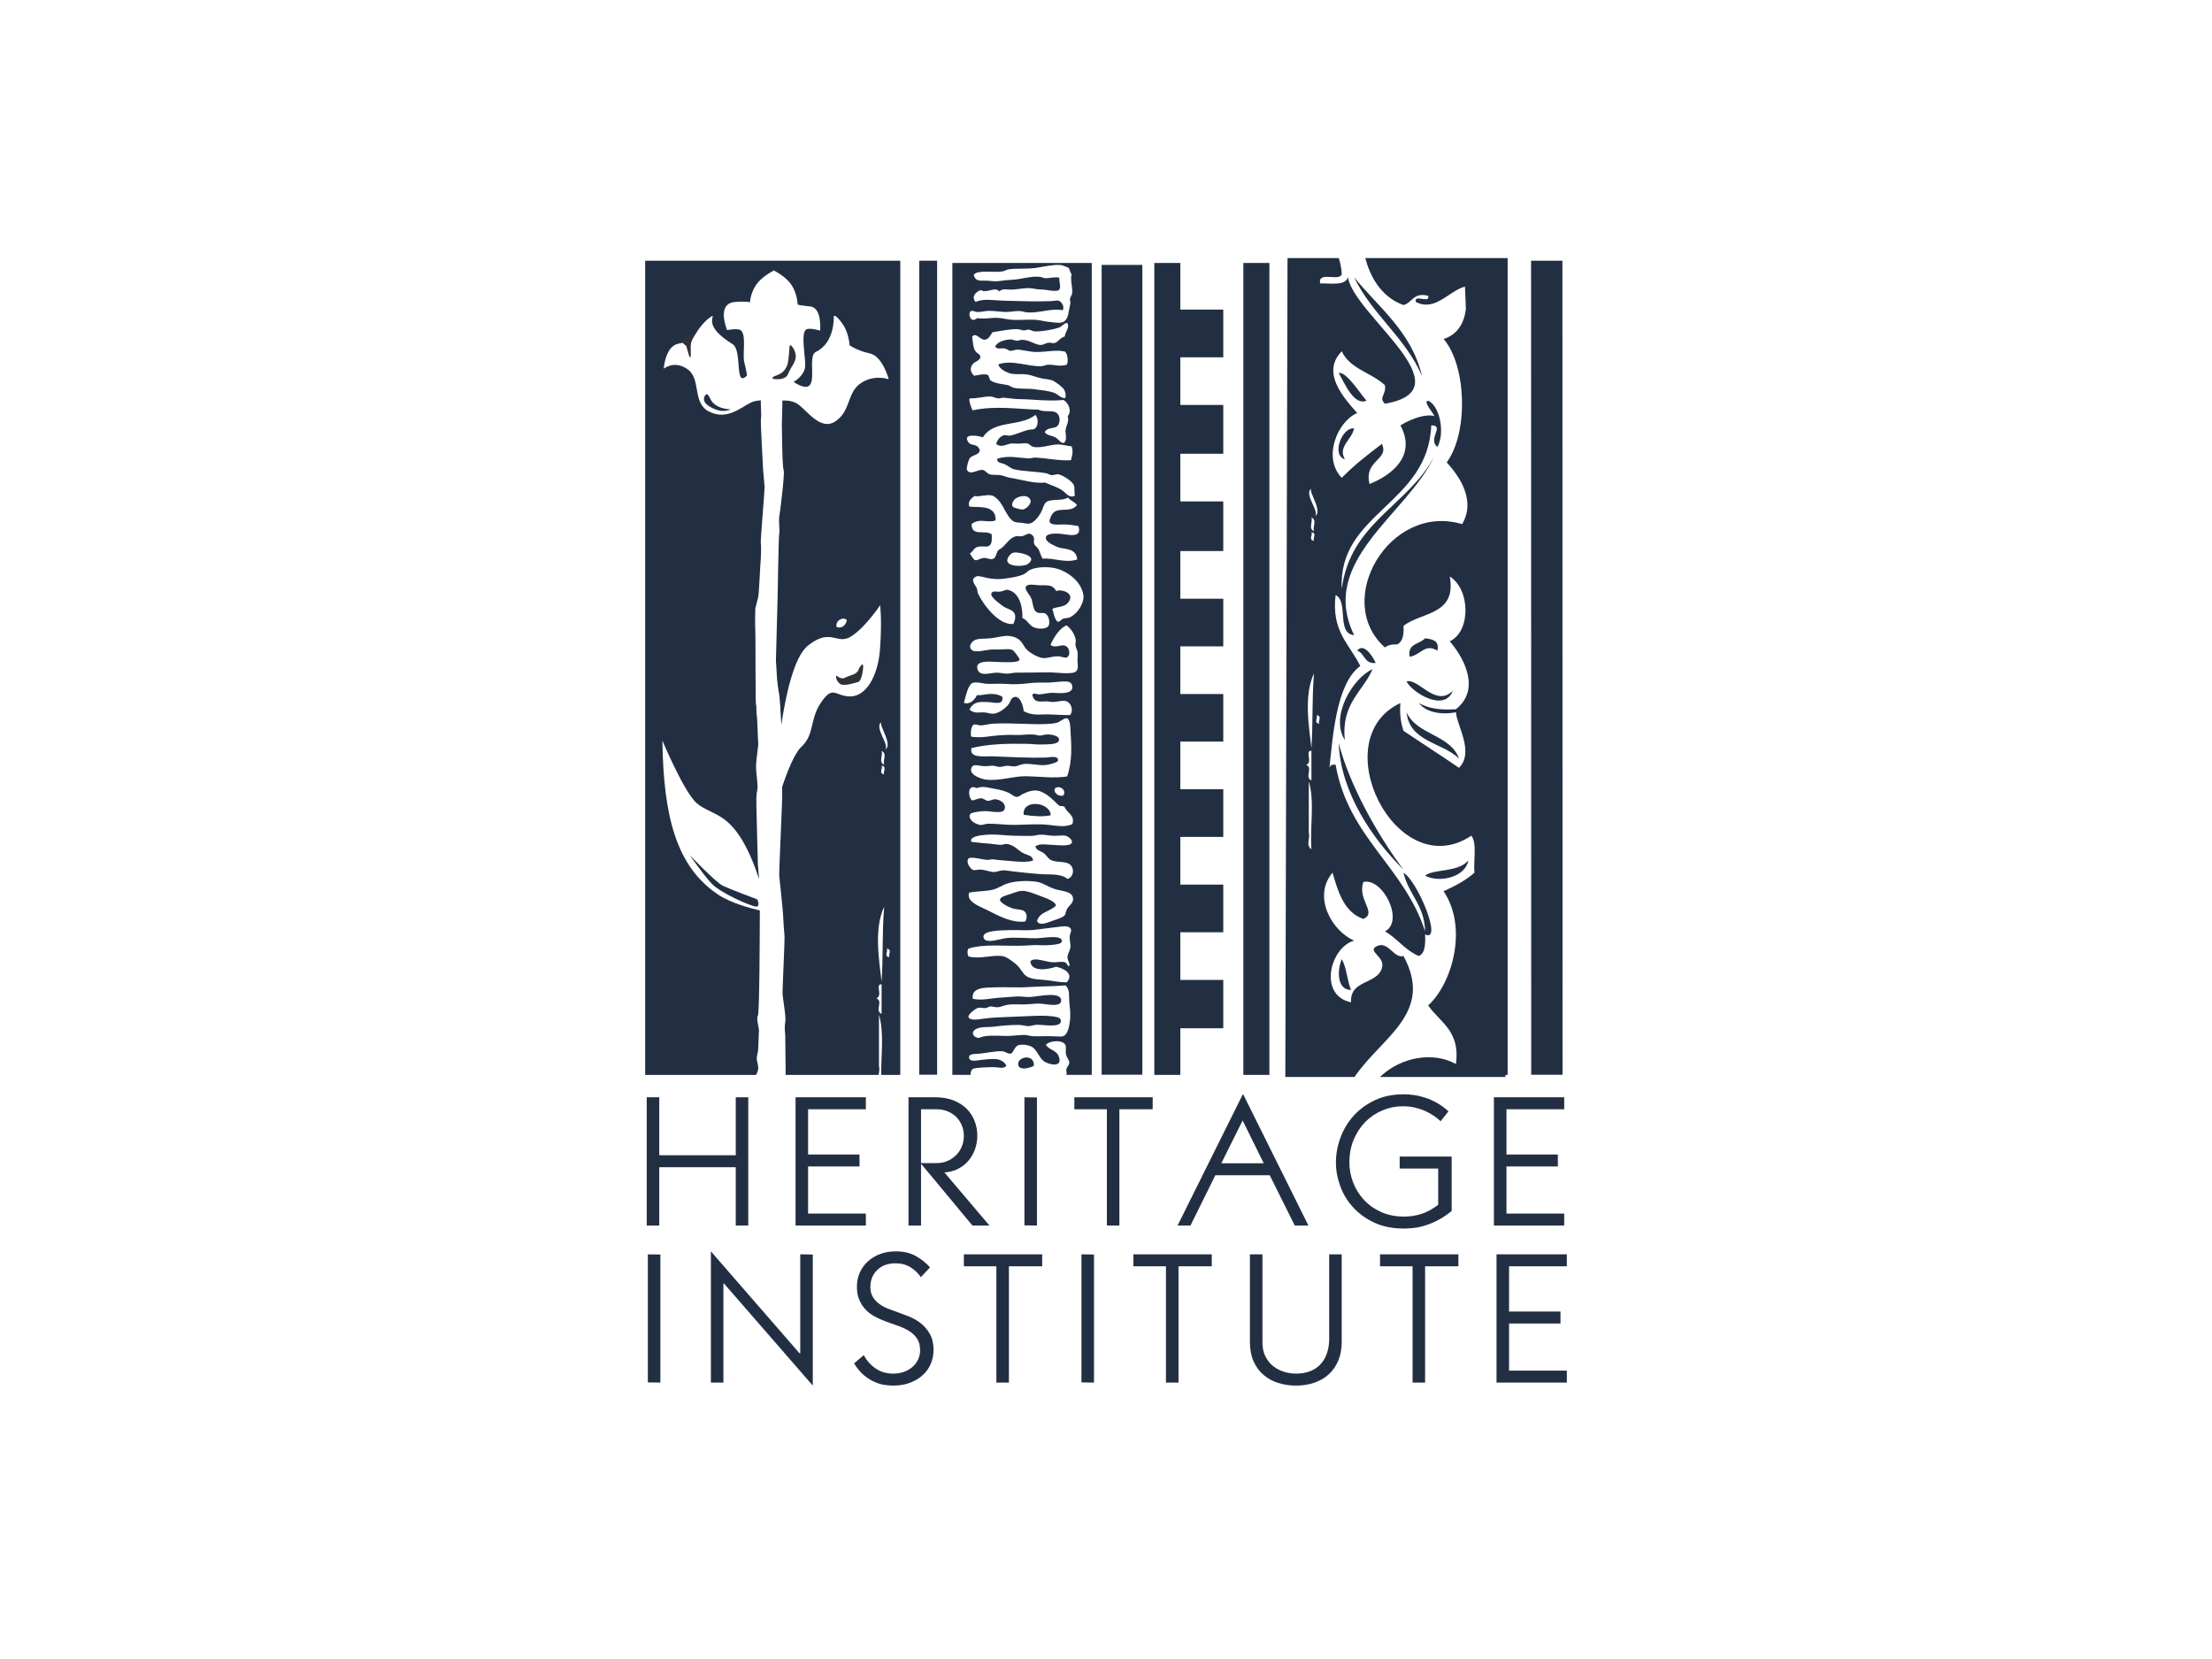 <?xml version="1.0" encoding="UTF-8"?> <svg xmlns="http://www.w3.org/2000/svg" width="120" height="90" viewBox="0 0 120 90" fill="none"> <path d="M47.966 40.685C48.384 40.545 47.362 39.448 47.826 39.173C47.617 39.289 48.536 40.494 47.966 40.685ZM48.249 51.933C47.927 51.867 48.197 51.603 48.108 51.459C48.431 51.526 48.161 51.789 48.249 51.933ZM47.966 41.489C47.641 41.331 47.916 40.969 47.826 40.733C48.151 40.892 47.875 41.252 47.966 41.489ZM47.966 42.009C47.645 41.943 47.915 41.68 47.826 41.535C48.147 41.601 47.879 41.864 47.966 42.009ZM47.826 53.256C47.687 52.071 47.405 50.373 47.966 49.191C47.847 50.623 47.92 51.768 47.826 53.256ZM47.826 55.004C47.423 54.824 47.939 54.337 47.544 54.154C47.92 54.026 47.449 53.368 47.826 53.398V55.004V55.004ZM45.378 34.001C45.324 33.648 45.74 33.443 45.936 33.632C45.919 33.9 45.652 34.139 45.378 34.001ZM35 58.313H41.016C41.077 58.2 41.146 58.045 41.135 57.912C41.114 57.686 41.054 57.565 41.054 57.421C41.054 57.276 41.135 57.038 41.135 56.873C41.135 56.709 41.174 55.973 41.174 55.871C41.174 55.767 41.015 55.242 41.116 55.098C41.202 54.976 41.217 50.785 41.22 49.392C40.701 49.271 39.636 48.984 38.968 48.539C36.723 47.044 35.991 44.366 35.934 40.177C35.934 40.177 37.128 43.025 37.817 43.589C38.507 44.153 39.258 44.08 40.102 45.324C40.577 46.024 40.939 46.952 41.18 47.687C41.156 47.347 41.116 46.909 41.116 46.909C41.116 46.909 41.035 44.009 41.035 43.76C41.035 43.511 41.015 43.144 41.079 42.876C41.143 42.606 41.015 42.012 41.015 41.601C41.015 41.189 41.155 40.424 41.135 40.317C41.114 40.212 41.09 38.996 41.054 38.811C41.018 38.626 41.056 38.326 41.014 38.243C40.974 38.161 40.995 34.317 40.974 34.135C40.953 33.953 40.974 33.165 40.974 33.062C40.974 32.959 41.098 32.568 41.139 32.362C41.179 32.156 41.241 30.634 41.262 30.471C41.281 30.309 41.303 29.563 41.273 29.481C41.242 29.399 41.489 26.569 41.48 26.424C41.47 26.28 41.386 25.406 41.386 25.261C41.386 25.117 41.241 22.772 41.283 22.69C41.324 22.607 41.247 21.722 41.283 21.721C41.096 21.726 40.894 21.759 40.713 21.849C40.178 22.115 39.415 22.832 38.436 22.312C37.555 21.845 38.036 20.559 37.311 20.038C36.585 19.516 36.008 20.002 36.008 20.002C36.008 20.002 36.084 18.793 36.791 18.646L37.496 18.499C37.496 18.499 37.558 18.337 37.888 17.879C38.329 17.267 38.666 17.13 38.666 17.13C38.67 17.317 38.308 17.775 39.74 18.667C40.295 19.013 39.82 21.079 40.524 20.373C40.524 20.373 40.495 20.104 40.376 19.651C40.264 19.226 40.543 17.986 40.105 17.879C39.862 17.819 39.447 17.909 39.447 17.909C39.447 17.909 38.841 16.479 39.856 16.384C40.392 16.335 40.688 16.395 40.688 16.395C40.688 16.395 40.703 15.916 41.023 15.447C41.3 15.042 41.828 14.754 41.968 14.683V14.667C41.968 14.667 41.974 14.669 41.985 14.675C41.996 14.669 42.002 14.666 42.002 14.666V14.685C42.141 14.757 42.667 15.05 42.94 15.458C43.254 15.93 43.273 16.526 43.273 16.526C43.273 16.526 43.416 16.57 43.952 16.625C44.609 16.692 44.49 17.936 44.49 17.936C44.49 17.936 44.035 17.793 43.791 17.85C43.353 17.952 43.776 19.581 43.66 20.005C43.536 20.456 43.052 20.72 43.052 20.72C44.713 21.779 43.67 19.37 44.26 19.09C45.313 18.588 45.231 17.158 45.231 17.158C45.231 17.158 45.287 16.974 45.72 17.589C46.047 18.052 46.091 18.731 46.091 18.731C46.091 18.731 46.479 19.018 47.184 19.172C47.888 19.325 48.213 20.572 48.213 20.572C48.213 20.572 47.411 20.286 46.679 20.8C45.948 21.314 46.164 22.253 45.355 22.834C44.483 23.462 43.715 22.135 43.183 21.862C42.947 21.742 42.677 21.718 42.447 21.729C42.435 22.202 42.415 22.981 42.415 23.039C42.415 23.121 42.435 24.109 42.435 24.253C42.435 24.396 42.456 25.364 42.517 25.529C42.579 25.693 42.311 27.854 42.274 28.039C42.237 28.223 42.311 28.862 42.274 28.944C42.237 29.026 42.188 32.277 42.188 32.277L42.093 35.843C42.093 35.843 42.147 36.619 42.147 36.723C42.147 36.825 42.229 37.504 42.274 37.685C42.293 37.764 42.342 38.501 42.387 39.319C42.619 37.76 43.064 35.637 43.83 35.024C45.083 34.022 45.396 35.024 46.18 34.523C46.963 34.022 47.746 32.832 47.746 32.832C47.746 32.832 47.851 33.584 47.746 35.15C47.642 36.716 46.963 37.781 46.127 37.781C45.292 37.781 45.195 37.115 44.51 38.157C43.92 39.053 44.196 39.848 43.465 40.525C43.09 40.873 42.683 41.935 42.429 42.687C42.428 42.849 42.429 42.985 42.435 43.039C42.456 43.224 42.254 47.297 42.274 47.523C42.295 47.749 42.476 49.398 42.476 49.542C42.476 49.685 42.538 50.571 42.559 50.777C42.579 50.983 42.452 53.507 42.452 53.836C42.452 54.166 42.661 55.16 42.6 55.448C42.538 55.737 42.6 56.066 42.6 56.189C42.6 56.294 42.616 57.84 42.621 58.313H47.668C47.685 58.151 47.73 57.98 47.684 57.839V56.895V55.051C47.976 56.054 47.789 57.218 47.808 58.313H48.84V14.143H35V58.313V58.313Z" fill="#222F43"></path> <path d="M74.064 14C74.076 14.049 74.094 14.095 74.107 14.143C74.419 15.243 75.094 16.182 76.138 16.548C76.627 16.424 76.66 15.842 77.478 16.046C77.598 16.5 76.689 15.926 76.809 16.38C77.861 16.931 78.623 15.762 79.474 15.548L79.524 16.762C79.432 17.526 79.072 18.15 78.314 18.391C79.558 19.827 79.672 23.463 78.484 25.085C79.191 25.853 80.073 27.163 79.319 28.434C75.372 27.257 72.283 32.599 75.134 35.126C75.284 34.996 75.512 34.947 75.804 34.959C76.096 34.806 76.172 34.437 76.138 33.955C77.102 33.189 79.031 33.387 78.65 31.277C79.755 31.955 79.817 34.237 78.65 34.791C79.512 35.801 80.289 37.439 78.984 38.475C78.144 38.533 77.466 38.43 76.975 38.14C77.342 38.62 78.067 38.751 78.7 38.684C78.747 38.679 78.792 38.67 78.839 38.663C78.888 38.656 78.937 38.65 78.984 38.64C79.021 39.335 79.996 40.803 79.151 41.654C78.16 40.972 77.137 40.322 76.138 39.645C76 39.228 75.92 38.748 75.972 38.14C71.789 40.095 75.76 48.04 79.82 45.336C80.141 45.741 79.925 46.681 79.989 47.344C79.516 47.763 78.928 48.068 78.314 48.349C79.658 50.343 78.765 53.383 77.478 54.542C78.113 55.467 79.23 55.912 78.984 57.721C77.709 57.027 76.052 57.371 74.985 58.313C74.943 58.35 74.902 58.387 74.861 58.426H81.669L81.67 58.313H81.788V14.143H81.788L81.788 14H74.064Z" fill="#222F43"></path> <path d="M72.972 14H72.952C72.953 14.013 72.956 14.024 72.957 14.036C72.963 14.025 72.966 14.011 72.972 14Z" fill="#222F43"></path> <path d="M71.285 28.02C71.702 27.88 70.68 26.782 71.144 26.507C70.936 26.623 71.854 27.829 71.285 28.02ZM71.285 28.823C70.96 28.665 71.235 28.304 71.144 28.067C71.469 28.226 71.194 28.586 71.285 28.823ZM71.144 40.591C71.006 39.405 70.723 37.708 71.285 36.526C71.165 37.958 71.238 39.102 71.144 40.591ZM71.144 40.732V42.339C70.742 42.158 71.257 41.67 70.862 41.488C71.238 41.361 70.768 40.702 71.144 40.732ZM71.144 46.072C70.817 45.866 71.095 45.458 71.002 45.174V44.229V42.386C71.333 43.52 71.05 44.859 71.144 46.072V46.072ZM71.285 29.343C70.963 29.277 71.233 29.014 71.144 28.87C71.466 28.935 71.198 29.199 71.285 29.343ZM71.567 39.267C71.246 39.201 71.516 38.938 71.427 38.794C71.749 38.861 71.48 39.123 71.567 39.267ZM76.138 51.863C75.607 52.027 75.293 50.962 74.632 51.361C74.208 51.636 75.174 51.92 74.966 52.532C74.681 53.422 73.229 53.138 73.292 54.374C71.509 54.007 72.139 51.407 73.461 51.026C72.276 50.525 71.18 48.654 72.289 47.344C72.603 48.426 72.93 49.494 73.963 49.853C74.73 49.508 73.616 48.812 73.963 47.846C75.036 47.605 76.195 49.991 75.133 50.525C75.805 50.913 76.225 51.552 76.974 51.863C77.316 51.704 77.335 51.22 77.31 50.693C78.29 51.158 76.909 47.801 76.138 47.344C76.41 48.523 77.283 49.101 77.31 50.525C76.183 47.02 73.144 45.429 72.457 41.487C72.263 41.46 72.158 41.522 72.121 41.654C72.296 40.099 72.467 37.089 73.794 36.129C73.229 34.967 72.212 34.256 72.457 32.281C73.171 32.627 72.485 34.373 73.461 34.456C71.495 30.424 76.341 27.906 77.813 24.748C76.417 27.425 73.253 28.336 72.791 31.946C72.566 27.815 77.478 27.371 77.645 23.077C78.408 23.074 77.425 23.809 77.978 24.247C78.406 23.481 78.103 22.008 77.478 21.737C77.183 21.777 77.727 22.36 77.813 22.573C77.399 22.449 76.654 22.658 75.972 23.077C76.853 24.708 75.527 25.767 74.298 26.256C73.969 24.964 75.385 24.954 74.966 24.08C74.206 24.659 73.451 25.241 72.791 25.922C71.727 24.827 72.566 22.854 73.627 22.406C72.931 21.616 71.638 20.221 72.791 19.057C73.226 20.02 74.421 20.219 75.133 20.901C75.216 21.425 74.769 21.552 75.133 21.902C79.638 21.125 73.426 17.069 73.126 15.041C72.982 15.513 72.22 15.364 71.618 15.375C71.482 14.682 72.651 15.293 72.791 14.876C72.778 14.605 72.73 14.367 72.67 14.143C72.656 14.094 72.642 14.047 72.628 14H69.847L69.728 58.426H73.481C73.507 58.388 73.534 58.35 73.56 58.313C75.032 56.229 77.795 54.903 76.138 51.863V51.863Z" fill="#222F43"></path> <path d="M77.978 35.296C78.094 34.732 77.699 34.682 77.31 34.625C77.027 34.957 76.343 34.888 76.473 35.63C77.098 35.522 77.295 34.89 77.978 35.296Z" fill="#222F43"></path> <path d="M76.306 36.97C76.584 37.546 78.357 38.674 78.818 37.471C77.881 38.411 76.935 36.761 76.306 36.97Z" fill="#222F43"></path> <path d="M79.151 41.151C78.68 39.837 76.851 39.882 76.306 38.639C76.471 40.259 78.247 40.269 79.151 41.151Z" fill="#222F43"></path> <path d="M72.957 24.918C72.574 24.212 73.312 23.893 73.462 23.242C72.802 23.155 72.217 24.698 72.957 24.918Z" fill="#222F43"></path> <path d="M72.624 20.232C72.963 20.829 73.454 22.017 74.13 21.739C73.721 21.25 73.035 20.16 72.624 20.232Z" fill="#222F43"></path> <path d="M73.462 15.041C74.439 17.077 76.234 18.295 77.144 20.397C76.559 17.968 74.807 16.709 73.462 15.041Z" fill="#222F43"></path> <path d="M73.628 35.295C74.039 35.44 74.004 36.035 74.633 35.965C74.489 35.65 73.994 34.831 73.628 35.295Z" fill="#222F43"></path> <path d="M72.957 40.148C72.752 38.159 73.921 37.542 74.464 36.299C73.378 36.791 72.142 38.865 72.957 40.148Z" fill="#222F43"></path> <path d="M76.138 47.179C74.689 45.237 73.211 42.576 72.624 40.316C72.732 43.005 74.457 45.506 76.138 47.179Z" fill="#222F43"></path> <path d="M73.293 53.705C73.081 53.195 73.056 52.492 72.791 52.033C72.546 52.598 72.502 53.7 73.293 53.705Z" fill="#222F43"></path> <path d="M79.653 46.676C79.112 47.348 77.713 47.127 77.311 47.51C78.178 47.933 79.524 47.535 79.653 46.676Z" fill="#222F43"></path> <path d="M64.033 14.266H62.621V58.312H64.033V55.783H66.362V53.161H64.033V50.575H66.362V47.989H64.033V45.402H66.362V42.816H64.033V40.23H66.362V37.651H64.033V35.065H66.362V32.48H64.033V29.894H66.362V27.202H64.033V24.616H66.362V21.968H64.033V19.383H66.362V16.795H64.033V14.266Z" fill="#222F43"></path> <path d="M67.452 16.795V19.383V21.968V24.616V27.202V29.895V32.48V35.065V37.651V40.23V42.816V45.402V47.989V50.575V53.161V55.783V58.312H68.864V14.266H67.452V16.795Z" fill="#222F43"></path> <path d="M52.633 37.165C52.636 37.16 52.634 37.155 52.637 37.15C52.782 36.904 53.313 37.086 53.505 37.095C53.864 37.115 54.244 37.071 54.661 37.106C55.013 37.134 55.374 37.117 55.79 37.068C56.182 37.017 56.472 37.036 56.918 37.028C57.235 37.024 57.868 36.896 58.054 37.024C58.188 37.116 58.201 37.324 58.13 37.429C57.969 37.666 57.341 37.593 57.137 37.586C56.88 37.573 56.618 37.662 56.368 37.67C56.238 37.672 56.111 37.572 56.002 37.679C56.085 38.145 56.432 38.056 56.729 38.048C56.862 38.041 57.006 38.086 57.122 38.082C57.405 38.077 57.708 37.962 57.889 38.057C58.085 38.158 58.261 38.492 58.056 38.79C57.66 38.8 57.278 38.763 56.857 38.754C56.426 38.743 56.039 38.847 55.533 38.581C55.525 38.339 55.326 37.616 54.942 37.85C54.829 37.918 54.803 38.098 54.727 38.194C54.541 38.439 54.176 38.698 53.894 38.718C53.744 38.729 53.557 38.658 53.4 38.648C53.12 38.631 52.877 38.733 52.597 38.501C52.802 38.046 53.154 38.069 53.603 38.086C53.945 38.1 54.452 38.294 54.377 37.797C54.111 37.651 53.96 37.65 53.757 37.648C53.509 37.639 53.236 37.737 53.002 37.71C52.858 37.998 52.591 38.246 52.289 38.124C52.363 37.906 52.461 37.368 52.633 37.165V37.165ZM52.543 23.999C52.154 23.462 53.159 23.652 53.319 23.728C53.917 22.755 55.356 23.172 56.176 22.506C56.351 22.731 56.323 23.126 56.137 23.257C56.058 23.315 55.906 23.287 55.768 23.324C55.484 23.397 55.072 23.58 54.831 23.626C54.684 23.655 54.542 23.579 54.425 23.624C54.206 23.709 54.103 23.895 54.041 24.076C54.287 24.302 54.57 24.115 54.82 24.066C54.936 24.046 55.129 24.073 55.287 24.066C55.457 24.059 55.637 24.029 55.751 24.063C55.847 24.091 55.925 24.203 56.019 24.23C56.411 24.342 56.936 24.13 57.35 24.112C57.613 24.102 57.862 24.188 58.137 24.216C58.232 24.494 58.165 24.733 58.097 24.968C57.45 25.008 56.804 24.849 56.152 24.825C56.044 24.82 55.937 24.869 55.829 24.864C55.276 24.851 54.683 24.679 54.097 24.892C54.078 25.129 54.363 25.111 54.53 25.195C54.702 25.281 54.846 25.424 55.034 25.464C55.544 25.58 56.233 25.574 56.756 25.676C56.868 25.699 56.945 25.768 57.044 25.776C57.177 25.784 57.31 25.709 57.426 25.733C57.642 25.772 58.14 26.082 58.252 26.308C58.331 26.476 58.251 26.684 58.317 26.885C58.014 27.055 57.836 26.747 57.635 26.607C57.343 26.405 56.975 26.311 56.693 26.177C56.141 26.252 55.433 26.022 54.801 25.92C54.614 25.89 54.44 25.804 54.281 25.778C54.084 25.746 53.819 25.783 53.667 25.723C53.538 25.671 53.44 25.501 53.302 25.491C53.024 25.47 52.608 25.817 52.453 25.482C52.417 25.398 52.542 24.907 52.633 24.825C52.794 24.676 53.15 24.671 53.151 24.409C53.005 24.025 52.701 24.216 52.543 23.999V23.999ZM52.637 21.607C53.019 21.63 53.356 21.504 53.717 21.509C53.864 21.509 54.004 21.6 54.148 21.613C54.239 21.619 54.338 21.572 54.43 21.577C54.725 21.592 55 21.649 55.298 21.653C56.071 21.66 56.845 21.781 57.697 21.698C57.992 21.881 58.15 22.3 57.922 22.584C58.016 22.869 57.83 23.093 57.808 23.335C57.788 23.571 57.91 23.835 57.73 24.023C57.536 24.058 57.446 23.856 57.305 23.761C57.1 23.615 56.795 23.638 56.68 23.45C56.779 23.181 57.138 23.268 57.325 23.14C57.504 23.023 57.526 22.677 57.417 22.502C57.211 22.169 56.677 22.409 56.35 22.226C55.188 22.196 54.014 21.993 52.761 22.26C52.676 22.085 52.604 21.872 52.58 21.678C52.589 21.651 52.612 21.628 52.637 21.607V21.607ZM54.518 18.907C54.621 18.927 54.712 19.027 54.821 19.03C54.934 19.039 55.054 18.972 55.17 18.968C55.453 18.968 55.862 19.093 56.219 19.096C56.773 19.098 57.303 18.957 57.781 19.075C57.923 19.221 57.959 19.604 57.879 19.78C57.517 19.915 57.155 19.758 56.802 19.791C56.714 19.796 56.625 19.857 56.532 19.863C55.794 19.913 54.947 19.496 54.156 19.766C54.222 20.001 54.51 20.154 54.725 20.235C55.012 20.339 55.334 20.271 55.714 20.315C55.946 20.345 56.213 20.461 56.468 20.517C56.722 20.576 56.964 20.573 57.136 20.657C57.254 20.717 57.658 21 57.733 21.145C57.796 21.26 57.839 21.445 57.788 21.597C57.516 21.599 57.42 21.398 57.198 21.314C56.884 21.199 56.496 21.167 56.136 21.118C55.756 21.062 55.353 21.117 54.995 21.036C54.871 21.01 54.783 20.911 54.658 20.888C54.32 20.82 53.98 20.815 53.711 20.62C53.69 20.517 53.641 20.451 53.615 20.353C53.435 20.259 53.135 20.334 52.85 20.384C52.627 20.189 52.611 19.952 52.767 19.756C52.888 19.6 53.217 19.562 53.177 19.322C53.155 19.197 53.008 19.177 52.925 19.06C52.791 18.866 52.789 18.62 52.737 18.268C52.937 17.991 53.181 18.46 53.43 18.429C53.658 18.397 53.715 18.188 53.849 18.02C54.306 17.958 54.761 17.844 55.205 17.857C55.325 17.86 55.434 17.927 55.552 17.924C55.632 17.923 55.717 17.875 55.801 17.881C55.903 17.889 56.021 17.973 56.125 17.977C56.439 17.999 57.097 17.893 57.449 17.771C57.614 17.712 57.679 17.557 57.892 17.511C58.064 17.763 57.778 17.993 57.764 18.255C57.508 18.317 57.415 18.55 57.213 18.608C57.114 18.637 56.999 18.576 56.875 18.591C56.734 18.611 56.608 18.703 56.485 18.715C56.184 18.735 55.855 18.426 55.434 18.436C55.349 18.435 55.248 18.485 55.162 18.484C55.04 18.48 54.933 18.41 54.818 18.414C54.57 18.428 54.153 18.493 53.986 18.795C54.088 18.981 54.323 18.867 54.518 18.907V18.907ZM52.649 16.891C52.791 16.823 52.881 16.922 53.007 16.926C53.21 16.939 53.411 16.87 53.611 16.864C53.919 16.859 54.22 16.913 54.533 16.924C54.785 16.932 55.036 16.87 55.29 16.873C55.449 16.874 55.596 16.939 55.755 16.951C56.379 16.989 57.069 16.706 57.65 16.83C57.769 16.656 57.592 16.366 57.445 16.316C57.35 16.281 57.175 16.331 56.99 16.337C56.144 16.372 55.381 16.329 54.521 16.313C53.861 16.302 53.414 16.179 52.927 16.376C52.662 16.104 52.961 15.803 53.215 15.736C53.532 15.941 53.972 15.521 54.215 15.81C54.392 15.623 54.646 15.729 54.943 15.71C55.267 15.685 55.609 15.614 55.901 15.635C56.087 15.647 56.191 15.699 56.467 15.704C56.782 15.707 57.11 15.823 57.413 15.759C57.607 15.619 57.448 15.338 57.469 15.065C57.231 15.002 56.976 15.098 56.708 15.093C56.61 15.089 56.52 15.032 56.422 15.019C55.921 14.961 55.403 15.16 54.861 15.181C54.634 15.189 54.419 15.218 54.158 15.254C53.964 15.281 53.704 15.226 53.469 15.226C53.113 15.221 52.916 15.265 52.825 14.908C53.026 14.617 53.927 14.808 54.409 14.72C54.517 14.7 54.613 14.628 54.702 14.614C55.076 14.549 55.666 14.601 56.145 14.54C56.522 14.492 57.071 14.349 57.498 14.373C57.666 14.382 57.817 14.473 57.973 14.528C58.041 14.626 58.055 14.789 58.134 14.869C58.05 15.224 58.196 15.555 58.165 15.911C58.156 15.996 58.057 16.108 58.044 16.228C58.036 16.308 58.078 16.388 58.068 16.454C58.052 16.576 58.008 16.733 57.985 16.87C57.934 17.162 57.88 17.437 57.567 17.502C57.413 17.533 57 17.47 56.826 17.452C56.605 17.426 56.379 17.356 56.127 17.346C55.662 17.323 55.178 17.39 54.754 17.335C54.456 17.294 54.21 17.226 53.934 17.242C53.621 17.259 53.335 17.31 53.042 17.259C52.948 17.275 52.846 17.403 52.744 17.339C52.605 17.302 52.538 16.996 52.649 16.891V16.891ZM55.023 27.113C55.162 26.94 55.74 26.757 55.898 27.119C55.993 27.332 55.626 27.657 55.45 27.643C55.36 27.64 54.995 27.541 54.958 27.505C54.854 27.385 54.932 27.227 55.023 27.113ZM58.425 27.402C58.029 27.909 57.266 27.36 57.003 28.041C56.983 28.09 56.907 28.248 56.946 28.325C57.055 28.527 57.548 28.442 57.727 28.451C58.035 28.462 58.253 28.492 58.507 28.539C58.717 29.248 57.945 28.985 57.457 28.952C57.262 28.938 56.615 28.918 56.755 29.265C56.826 29.436 57.148 29.579 57.339 29.665C57.728 29.832 58.367 29.683 58.44 30.349C57.796 30.573 57.19 30.249 56.558 30.309C56.445 30.124 56.423 29.922 56.294 29.732C56.246 29.668 56.147 29.611 56.112 29.524C56.032 29.332 56.204 29.17 55.952 28.993C55.789 28.878 55.672 29.028 55.46 29.083C55.34 29.116 55.192 29.065 55.101 29.093C54.757 29.197 54.65 29.455 54.362 29.709C54.289 29.772 54.198 29.803 54.153 29.856C54.062 29.958 54.036 30.207 53.926 30.29C53.766 30.408 53.544 30.249 53.372 30.268C53.124 30.295 52.995 30.458 52.846 30.36C52.75 30.245 52.67 30.13 52.619 30.02C52.793 29.917 52.8 29.795 52.927 29.716C53.178 29.561 53.527 29.731 53.687 29.59C53.839 29.46 53.802 29.198 53.8 28.988C53.455 28.716 52.692 29.136 52.711 28.426C53.167 28.08 53.571 28.395 54.014 28.23C54.041 27.369 53.098 27.54 52.594 27.485C52.492 27.278 52.612 27.089 52.866 26.908C53.145 26.981 53.656 26.754 53.922 26.929C54.46 27.278 54.522 27.936 54.942 28.256C55.066 28.351 55.201 28.343 55.405 28.361C55.635 28.38 55.799 28.468 55.993 28.349C56.197 28.224 56.37 27.988 56.479 27.787C56.58 27.611 56.606 27.369 56.748 27.25C57.019 27.031 57.589 27.21 57.935 26.992C58.086 27.176 58.325 27.231 58.425 27.402V27.402ZM54.779 30.114C54.94 29.922 55.123 29.961 55.398 30.013C55.66 30.065 56.231 30.238 55.767 30.595C55.545 30.769 54.226 30.782 54.779 30.114ZM58.061 33.48C57.934 33.545 57.774 33.522 57.657 33.572C57.547 33.619 57.511 33.743 57.366 33.726C57.164 33.504 57.18 33.264 57.085 33.032C57.364 32.882 57.813 32.989 58.027 32.566C58.224 32.173 57.627 31.947 57.297 32.061C57.091 31.666 56.741 31.769 56.373 31.751C56.162 31.737 55.756 31.654 55.657 31.817C55.56 31.986 55.865 32.246 55.957 32.492C56.03 32.686 56.044 33.066 56.201 33.186C56.38 33.327 56.575 33.188 56.733 33.3C56.928 33.438 56.974 33.833 56.869 33.969C56.724 34.157 56.246 34.124 56.048 34.014C55.808 33.887 55.73 33.631 55.463 33.528C55.486 33.111 55.384 32.164 54.691 32.001C54.549 31.969 54.463 32.062 54.283 32.094C54.09 32.127 53.877 32.022 53.79 32.176C53.688 32.352 54.113 32.651 54.375 32.859C54.543 32.992 54.84 33.067 54.945 33.166C55.143 33.348 55.091 33.602 54.972 33.848C54.209 33.94 53.365 32.847 53.053 32.194C53.022 32.121 53.02 31.97 52.993 31.913C52.884 31.685 52.587 31.404 53.002 31.26C53.103 31.228 53.441 31.338 53.604 31.364C54.137 31.453 54.34 31.42 54.877 31.334C55.098 31.298 55.374 31.234 55.558 31.145C55.684 31.081 55.764 30.965 55.878 30.913C56.228 30.761 56.719 30.744 57.09 30.797C57.858 30.912 58.643 31.522 58.771 32.257C58.843 32.669 58.496 33.257 58.061 33.48V33.48ZM58.38 36.418C58.197 36.616 57.227 36.471 56.95 36.474C56.274 36.485 55.684 36.485 55.089 36.491C54.945 36.496 54.764 36.557 54.572 36.544C54.397 36.534 54.225 36.487 54.032 36.493C53.784 36.499 53.353 36.647 53.137 36.476C53.017 36.385 52.983 36.168 53.037 36.078C53.186 35.818 53.852 35.907 54.169 35.914C54.501 35.921 55.258 35.973 55.312 35.787C55.329 35.73 55.023 35.324 54.951 35.277C54.81 35.186 54.571 35.221 54.375 35.231C54.193 35.243 54.01 35.23 53.83 35.234C53.505 35.24 52.974 35.426 52.742 35.277C52.537 35.148 52.631 34.872 52.852 34.742C53.068 34.613 53.401 34.669 53.775 34.623C54.291 34.561 54.652 34.383 55.122 34.602C55.496 34.774 55.49 35.062 55.759 35.295C55.95 35.461 56.287 35.651 56.552 35.696C56.791 35.736 57.105 35.585 57.428 35.606C57.606 35.62 57.825 35.734 57.924 35.633C58.086 35.475 57.994 35.169 57.867 35.077C57.595 34.874 57.285 35.218 56.99 34.984C57.136 34.614 57.514 34.034 57.869 33.926C58.17 34.189 58.291 34.413 58.357 34.7C58.374 34.787 58.333 34.882 58.342 34.996C58.358 35.129 58.446 35.272 58.457 35.377C58.479 35.539 58.443 35.71 58.455 35.888C58.467 36.09 58.512 36.276 58.38 36.418V36.418ZM57.883 49.316C57.821 49.432 57.812 49.599 57.753 49.662C57.639 49.792 57.216 49.91 57.019 49.981C56.765 50.076 56.4 50.232 56.257 49.971C56.4 49.445 56.999 49.46 57.292 49.115C57.213 48.9 56.852 48.76 56.544 48.646C56.26 48.54 55.898 48.391 55.63 48.342C55.331 48.288 55.141 48.389 54.807 48.503C54.621 48.565 54.256 48.643 54.249 48.813C54.239 48.955 54.654 49.188 54.921 49.276C55.178 49.36 55.458 49.315 55.593 49.457C55.7 49.575 55.742 49.755 55.621 49.993C54.84 50.077 54.119 49.65 53.541 49.365C53.104 49.151 52.395 48.904 52.581 48.422C52.997 48.345 53.454 48.358 53.836 48.27C54.127 48.205 54.353 48.026 54.65 47.93C55.07 47.796 55.651 47.763 56.181 47.827C56.601 47.879 56.826 48.12 57.288 48.249C57.642 48.352 58.176 48.356 58.211 48.733C58.238 49.005 58.009 49.094 57.883 49.316V49.316ZM58.074 51.354C58.057 51.575 57.915 51.742 57.911 51.918C57.909 52.142 58.056 52.213 58.003 52.424C57.9 52.414 57.892 52.239 57.769 52.202C57.583 52.14 57.284 52.226 57.037 52.197C56.607 52.148 56.117 51.917 55.896 52.153C55.952 52.749 56.843 52.6 57.296 52.444C57.669 52.531 58.289 52.794 57.877 53.289C57.529 53.299 57.221 53.229 56.911 53.188C56.43 53.125 55.936 53.163 55.639 52.922C55.46 52.775 55.358 52.523 55.166 52.352C54.962 52.167 54.609 51.898 54.371 51.866C53.818 51.792 53.154 52.046 52.55 51.891C52.475 51.811 52.467 51.545 52.538 51.462C53.396 51.183 54.57 51.348 55.593 51.299C55.893 51.287 56.105 51.256 56.402 51.276C56.758 51.3 57.536 51.254 57.587 51.116C57.747 50.674 56.614 50.887 56.315 50.897C55.782 50.915 55.057 50.825 54.546 50.897C54.254 50.936 53.426 51.234 53.355 50.853C53.283 50.466 54.28 50.475 54.811 50.457C55.143 50.446 55.721 50.487 56.075 50.449C56.481 50.403 57.003 50.328 57.412 50.283C57.675 50.255 58.005 50.185 58.098 50.416C58.138 50.513 58.051 50.619 58.031 50.799C58.013 50.985 58.083 51.217 58.074 51.354V51.354ZM58.043 55.376C58.011 55.648 57.943 56.113 57.669 56.217C57.602 56.244 57.332 56.226 57.123 56.217C56.778 56.201 56.377 56.226 56.03 56.214C55.898 56.214 55.711 56.139 55.573 56.144C55.327 56.148 55.061 56.18 54.807 56.195C54.547 56.207 54.312 56.189 54.075 56.185C53.697 56.181 53.399 56.183 53.095 56.313C52.697 56.248 52.633 55.873 53.143 55.755C53.391 55.697 53.641 55.734 53.959 55.692C54.343 55.64 54.877 55.592 55.317 55.604C55.487 55.609 55.659 55.676 55.825 55.666C55.949 55.66 56.099 55.597 56.248 55.593C56.579 55.579 57.733 55.81 57.529 55.289C57.454 55.104 56.562 55.092 56.213 55.107C55.643 55.129 55.176 55.148 54.618 55.172C54.196 55.19 53.761 55.201 53.342 55.266C53.084 55.305 52.605 55.383 52.538 55.169C52.501 55.046 52.881 54.733 53.048 54.681C53.191 54.64 53.339 54.709 53.487 54.683C53.565 54.67 53.639 54.609 53.728 54.601C53.838 54.59 53.964 54.646 54.102 54.644C54.291 54.635 54.487 54.53 54.694 54.504C54.91 54.471 55.247 54.492 55.52 54.491C55.821 54.484 56.121 54.446 56.369 54.443C56.664 54.441 57.627 54.705 57.566 54.237C57.508 53.775 56.311 54.063 55.893 54.087C55.664 54.101 55.406 54.043 55.135 54.057C54.869 54.075 54.601 54.104 54.341 54.116C53.816 54.139 53.196 54.31 52.77 54.174C52.699 53.536 53.455 53.579 54.054 53.56C54.631 53.54 55.231 53.591 55.872 53.545C56.493 53.5 57.144 53.519 57.796 53.455C58.073 53.7 57.966 54.035 58.024 54.521C58.065 54.891 58.076 55.1 58.043 55.376V55.376ZM53.803 46.611C54.239 46.675 54.631 46.686 55.081 46.731C55.41 46.763 55.778 46.772 56.042 46.684C56.031 46.395 55.691 46.392 55.474 46.263C55.175 46.081 54.989 45.826 54.61 45.782C54.515 45.772 54.408 45.83 54.309 45.832C54.141 45.833 53.93 45.791 53.72 45.772C53.379 45.742 53.089 45.724 52.701 45.672C52.497 45.277 53.782 45.243 54.249 45.29C54.817 45.344 55.324 45.351 55.966 45.346C56.126 45.346 56.299 45.279 56.481 45.279C56.689 45.28 56.936 45.337 57.173 45.341C57.419 45.344 57.696 45.303 57.829 45.343C57.911 45.365 58.208 45.542 58.145 45.718C58.07 45.929 57.409 45.849 57.168 45.839C56.767 45.824 56.419 45.745 56.178 45.907C56.176 46.127 56.471 46.16 56.647 46.3C56.793 46.421 56.864 46.604 57.067 46.68C57.349 46.785 57.738 46.726 57.986 46.858C58.291 47.02 58.292 47.566 57.915 47.681C57.495 47.362 56.989 47.47 56.284 47.409C55.84 47.373 55.349 47.319 54.957 47.274C54.729 47.25 54.536 47.201 54.37 47.216C54.173 47.237 54.038 47.334 53.822 47.3C53.62 47.27 53.392 47.177 53.176 47.173C53.042 47.171 52.865 47.222 52.8 47.2C52.632 47.141 52.358 46.742 52.562 46.553C52.909 46.454 53.476 46.742 53.803 46.611V46.611ZM52.986 42.755C53.246 42.664 53.389 42.68 53.761 42.755C54.088 42.823 54.336 42.841 54.718 43.008C54.867 43.072 54.976 43.205 55.125 43.227C55.283 43.253 55.353 43.125 55.535 43.05C55.777 42.941 56.121 42.805 56.452 42.936C56.873 43.105 57.129 43.399 57.469 43.719C57.563 43.736 57.636 43.713 57.747 43.762C57.859 44.091 58.352 44.236 58.169 44.712C57.763 44.891 57.357 44.798 56.875 44.747C56.274 44.685 55.637 44.743 55.028 44.75C54.572 44.757 54.062 44.678 53.604 44.686C53.45 44.689 53.293 44.771 53.179 44.753C52.848 44.705 52.487 44.413 52.635 44.163C52.687 44.07 53.197 44.014 53.331 44.003C53.656 43.975 54.34 44.172 54.474 43.941C54.618 43.705 54.399 43.418 54.032 43.362C53.861 43.334 53.71 43.465 53.575 43.444C53.482 43.428 53.355 43.325 53.274 43.311C53.068 43.276 52.866 43.435 52.729 43.419C52.514 43.246 52.463 42.5 52.986 42.755V42.755ZM57.692 43.15C57.472 43.245 57.125 43.023 57.228 42.776C57.43 42.577 57.88 42.821 57.692 43.15ZM55.675 42.11C54.982 42.097 54.249 42.373 53.531 42.299C53.179 42.264 52.446 41.98 52.748 41.577C52.837 41.46 53.048 41.532 53.313 41.56C53.53 41.582 53.754 41.533 53.878 41.539C53.976 41.544 54.132 41.604 54.208 41.606C54.334 41.612 54.486 41.55 54.626 41.544C54.782 41.541 54.937 41.585 55.057 41.576C55.207 41.565 55.376 41.46 55.562 41.445C55.913 41.417 56.306 41.519 56.671 41.509C56.837 41.502 57.362 41.375 57.389 41.277C57.472 40.954 56.874 41.092 56.748 41.098C55.829 41.124 54.831 41.067 53.805 41.03C53.368 41.018 52.571 41.147 52.7 40.582C53.633 40.362 54.57 40.334 55.67 40.352C55.987 40.356 56.234 40.403 56.598 40.387C56.846 40.373 57.37 40.396 57.442 40.186C57.533 39.898 57.004 39.85 56.877 39.843C56.682 39.834 56.528 39.906 56.4 39.905C56.296 39.902 56.195 39.856 56.091 39.848C55.785 39.822 55.439 39.885 55.108 39.873C54.765 39.856 54.451 39.87 54.125 39.897C53.701 39.93 53.172 40.056 52.678 39.959C52.665 39.777 52.639 39.508 52.803 39.319C52.95 39.267 53.028 39.344 53.179 39.35C53.386 39.36 53.632 39.271 53.888 39.258C54.931 39.2 56.213 39.344 57.059 39.259C57.146 39.25 57.294 39.222 57.36 39.201C57.486 39.165 57.763 38.927 57.884 38.968C58.069 39.031 58.065 39.496 58.078 39.697C58.123 40.45 58.182 41.266 57.894 42.122C57.133 42.236 56.436 42.123 55.675 42.11V42.11ZM51.665 58.312H52.664C52.63 58.197 52.7 58.037 52.773 57.992C52.912 57.906 53.686 57.894 53.898 57.893C54.168 57.889 54.443 58.014 54.6 57.813C54.337 57.326 53.747 57.448 53.211 57.502C52.988 57.525 52.612 57.622 52.574 57.389C52.532 57.141 52.903 57.189 53.188 57.156C53.574 57.113 54.056 57.007 54.386 57.031C54.524 57.039 54.712 57.199 54.837 57.156C54.986 57.106 55.031 56.796 55.213 56.717C55.42 56.624 55.806 56.698 55.967 56.783C56.263 56.938 56.366 57.398 56.647 57.582C56.952 57.783 57.712 57.925 57.418 57.263C57.294 56.978 56.877 56.934 56.74 56.678C56.957 56.441 57.642 56.395 57.798 56.687C57.859 56.808 57.782 57.034 57.84 57.239C57.879 57.373 57.995 57.513 58.007 57.608C58.032 57.769 57.889 57.851 57.855 57.992C57.816 58.154 57.915 58.241 57.837 58.312H59.227V14.266H51.665V58.312V58.312Z" fill="#222F43"></path> <path d="M55.236 57.71C55.225 58.08 55.778 57.982 56.087 57.821C56.13 57.166 55.248 57.303 55.236 57.71Z" fill="#222F43"></path> <path d="M57 44.228C56.98 43.494 55.434 43.336 55.536 44.202C56.056 44.282 56.567 44.32 57 44.228Z" fill="#222F43"></path> <path d="M49.867 58.302H50.839V14.143H49.867V58.302Z" fill="#222F43"></path> <path d="M59.764 58.302H61.972V14.371H59.764V58.302Z" fill="#222F43"></path> <path d="M84.76 14.143H83.06L83.068 58.305H84.768L84.76 14.143Z" fill="#222F43"></path> <path d="M38.278 21.425C38.278 21.425 37.931 21.767 38.596 22.111C39.026 22.334 39.309 22.333 39.64 22.213C39.698 22.192 38.816 22.25 38.524 21.619C38.35 21.243 38.278 21.425 38.278 21.425V21.425Z" fill="#222F43"></path> <path d="M41.081 48.791C41.081 48.791 41.266 49.181 41.02 49.181C40.774 49.181 39.064 48.443 38.582 47.911C38.101 47.378 37.415 46.385 37.415 46.385C37.415 46.385 38.828 47.87 39.217 48.054C39.607 48.239 41.081 48.791 41.081 48.791Z" fill="#222F43"></path> <path d="M41.907 20.547C41.907 20.547 42.595 20.693 42.755 20.284C42.916 19.874 43.224 19.61 43.165 19.244C43.107 18.878 42.848 18.618 42.833 18.779C42.818 18.941 42.793 19.578 42.71 19.802C42.458 20.475 41.892 20.297 41.907 20.547V20.547Z" fill="#2E303A"></path> <path d="M37.829 17.963C37.829 17.963 37.493 18.445 37.478 18.664C37.464 18.884 37.478 19.279 37.478 19.279C37.478 19.279 37.449 19.513 37.376 19.279C37.303 19.045 37.229 18.767 37.229 18.767C37.229 18.767 36.948 18.572 36.988 18.475C37.082 18.247 37.829 17.963 37.829 17.963V17.963Z" fill="#2E303A"></path> <path d="M45.411 36.668C45.411 36.668 45.636 36.893 45.872 36.754C46.108 36.614 46.451 36.625 46.569 36.346C46.687 36.067 46.816 35.971 46.827 36.121C46.837 36.271 46.752 36.958 46.548 37.001C46.344 37.044 45.754 37.269 45.539 37.076C45.325 36.882 45.321 36.6 45.411 36.668V36.668Z" fill="#2E303A"></path> <path d="M35.765 59.527V62.672H39.914V59.527H40.593V66.486H39.914V63.321H35.765V66.486H35.085V59.527H35.765Z" fill="#222F43"></path> <path d="M43.159 66.486V59.527H46.973V60.177H43.839V62.631H46.628V63.28H43.839V65.836H46.973V66.486H43.159Z" fill="#222F43"></path> <path d="M49.966 63.098H50.818C51.027 63.098 51.222 63.059 51.401 62.981C51.58 62.903 51.736 62.799 51.867 62.667C52 62.535 52.103 62.379 52.177 62.2C52.251 62.021 52.289 61.827 52.289 61.617C52.289 61.428 52.255 61.247 52.187 61.074C52.119 60.901 52.023 60.749 51.898 60.618C51.773 60.486 51.615 60.379 51.426 60.298C51.237 60.217 51.021 60.176 50.777 60.176H49.966V63.098V63.098ZM50.727 59.527C51.112 59.527 51.448 59.585 51.736 59.7C52.023 59.815 52.261 59.969 52.451 60.161C52.64 60.354 52.782 60.576 52.877 60.826C52.971 61.076 53.019 61.336 53.019 61.607C53.019 61.864 52.978 62.107 52.897 62.337C52.816 62.567 52.699 62.773 52.547 62.956C52.395 63.138 52.209 63.287 51.989 63.402C51.77 63.517 51.518 63.585 51.234 63.605L53.678 66.486H52.755L50.006 63.179H49.966V66.486H49.286V59.527H50.727V59.527Z" fill="#222F43"></path> <path d="M55.575 59.527L56.254 59.538V66.486L55.575 66.475V59.527Z" fill="#222F43"></path> <path d="M60.727 66.486H60.047V60.177H58.283V59.527H62.533V60.177H60.727V66.486Z" fill="#222F43"></path> <path d="M68.558 63.108L67.412 60.785L66.255 63.108H68.558ZM70.242 66.486L68.882 63.757H65.931L64.582 66.486H63.882L67.422 59.365H67.442L70.982 66.486H70.242Z" fill="#222F43"></path> <path d="M78.153 60.826C78.045 60.724 77.922 60.627 77.783 60.532C77.644 60.437 77.489 60.351 77.316 60.273C77.144 60.195 76.956 60.133 76.754 60.085C76.551 60.038 76.335 60.014 76.105 60.014C75.726 60.014 75.361 60.087 75.009 60.233C74.657 60.378 74.348 60.584 74.081 60.851C73.814 61.118 73.601 61.44 73.442 61.815C73.283 62.19 73.204 62.605 73.204 63.057C73.204 63.422 73.269 63.781 73.401 64.133C73.533 64.484 73.726 64.799 73.979 65.076C74.233 65.353 74.544 65.577 74.913 65.745C75.281 65.915 75.699 65.999 76.165 65.999C76.49 65.999 76.803 65.952 77.104 65.857C77.404 65.762 77.71 65.597 78.022 65.36V63.392H75.932V62.743H78.752V65.695C78.495 65.904 78.245 66.072 78.001 66.197C77.758 66.322 77.525 66.418 77.301 66.486C77.078 66.554 76.868 66.597 76.672 66.618C76.477 66.638 76.304 66.648 76.155 66.648C75.546 66.648 75.014 66.542 74.558 66.329C74.101 66.116 73.717 65.838 73.406 65.497C73.095 65.155 72.862 64.772 72.707 64.346C72.551 63.92 72.473 63.493 72.473 63.068C72.473 62.615 72.554 62.167 72.717 61.724C72.879 61.281 73.115 60.885 73.427 60.537C73.738 60.189 74.121 59.907 74.578 59.69C75.034 59.474 75.557 59.365 76.145 59.365C76.321 59.365 76.509 59.379 76.708 59.406C76.907 59.433 77.11 59.48 77.316 59.548C77.523 59.616 77.732 59.709 77.946 59.827C78.159 59.946 78.37 60.099 78.579 60.288L78.153 60.826V60.826Z" fill="#222F43"></path> <path d="M81.044 66.486V59.527H84.858V60.177H81.724V62.631H84.513V63.28H81.724V65.836H84.858V66.486H81.044Z" fill="#222F43"></path> <path d="M35.146 68.047L35.826 68.057V75.005L35.146 74.995V68.047Z" fill="#222F43"></path> <path d="M43.372 73.413H43.413V68.047L44.093 68.057V75.168L39.275 69.629L39.244 69.64V75.005H38.565V67.885L43.372 73.413Z" fill="#222F43"></path> <path d="M46.862 73.514C47.011 73.805 47.222 74.045 47.496 74.234C47.77 74.424 48.089 74.518 48.454 74.518C48.664 74.518 48.859 74.486 49.037 74.422C49.217 74.358 49.371 74.27 49.499 74.158C49.627 74.046 49.729 73.913 49.803 73.758C49.878 73.602 49.915 73.433 49.915 73.251C49.915 72.987 49.857 72.772 49.743 72.606C49.627 72.441 49.477 72.302 49.291 72.19C49.105 72.079 48.892 71.983 48.652 71.901C48.412 71.82 48.17 71.732 47.927 71.638C47.765 71.577 47.597 71.499 47.425 71.404C47.252 71.309 47.097 71.19 46.958 71.044C46.82 70.899 46.706 70.725 46.618 70.522C46.53 70.319 46.487 70.079 46.487 69.802C46.487 69.525 46.539 69.269 46.644 69.036C46.749 68.802 46.896 68.6 47.085 68.427C47.274 68.255 47.497 68.122 47.755 68.027C48.011 67.932 48.292 67.885 48.596 67.885C49.023 67.885 49.389 67.973 49.697 68.148C50.005 68.325 50.256 68.527 50.453 68.757L49.956 69.284C49.814 69.075 49.627 68.897 49.398 68.752C49.168 68.607 48.897 68.534 48.586 68.534C48.167 68.534 47.834 68.656 47.587 68.899C47.34 69.142 47.217 69.45 47.217 69.822C47.217 70.032 47.261 70.209 47.349 70.355C47.437 70.5 47.548 70.624 47.684 70.725C47.819 70.826 47.969 70.911 48.135 70.978C48.301 71.046 48.465 71.107 48.627 71.161C48.836 71.235 49.062 71.32 49.301 71.415C49.541 71.51 49.759 71.635 49.956 71.79C50.152 71.945 50.316 72.14 50.447 72.373C50.579 72.606 50.645 72.895 50.645 73.24C50.645 73.49 50.598 73.732 50.503 73.965C50.408 74.199 50.269 74.403 50.082 74.579C49.896 74.755 49.666 74.897 49.392 75.005C49.119 75.113 48.806 75.168 48.454 75.168C48.326 75.168 48.174 75.155 47.998 75.132C47.822 75.108 47.638 75.054 47.445 74.97C47.252 74.885 47.06 74.763 46.867 74.605C46.674 74.446 46.497 74.231 46.334 73.961L46.862 73.514V73.514Z" fill="#222F43"></path> <path d="M54.733 75.005H54.053V68.696H52.289V68.047H56.538V68.696H54.733V75.005Z" fill="#222F43"></path> <path d="M58.668 68.047L59.348 68.057V75.005L58.668 74.995V68.047Z" fill="#222F43"></path> <path d="M63.933 75.005H63.253V68.696H61.488V68.047H65.738V68.696H63.933V75.005Z" fill="#222F43"></path> <path d="M72.787 72.804C72.787 73.176 72.727 73.509 72.605 73.803C72.483 74.097 72.312 74.346 72.093 74.549C71.873 74.752 71.611 74.905 71.306 75.01C71.002 75.115 70.668 75.168 70.302 75.168C69.965 75.168 69.645 75.12 69.344 75.025C69.043 74.931 68.777 74.785 68.548 74.589C68.317 74.393 68.137 74.147 68.005 73.849C67.873 73.552 67.807 73.203 67.807 72.804V68.047H68.487V72.824C68.487 73.101 68.535 73.345 68.634 73.555C68.732 73.764 68.865 73.94 69.034 74.082C69.204 74.224 69.398 74.332 69.618 74.407C69.837 74.481 70.066 74.518 70.302 74.518C70.614 74.518 70.884 74.469 71.114 74.371C71.343 74.273 71.531 74.138 71.677 73.965C71.822 73.793 71.931 73.594 72.001 73.367C72.072 73.14 72.108 72.895 72.108 72.632V68.047H72.787V72.804V72.804Z" fill="#222F43"></path> <path d="M77.311 75.005H76.632V68.696H74.867V68.047H79.117V68.696H77.311V75.005Z" fill="#222F43"></path> <path d="M81.186 75.005V68.047H85V68.696H81.866V71.151H84.655V71.8H81.866V74.356H85V75.005H81.186Z" fill="#222F43"></path> </svg> 
